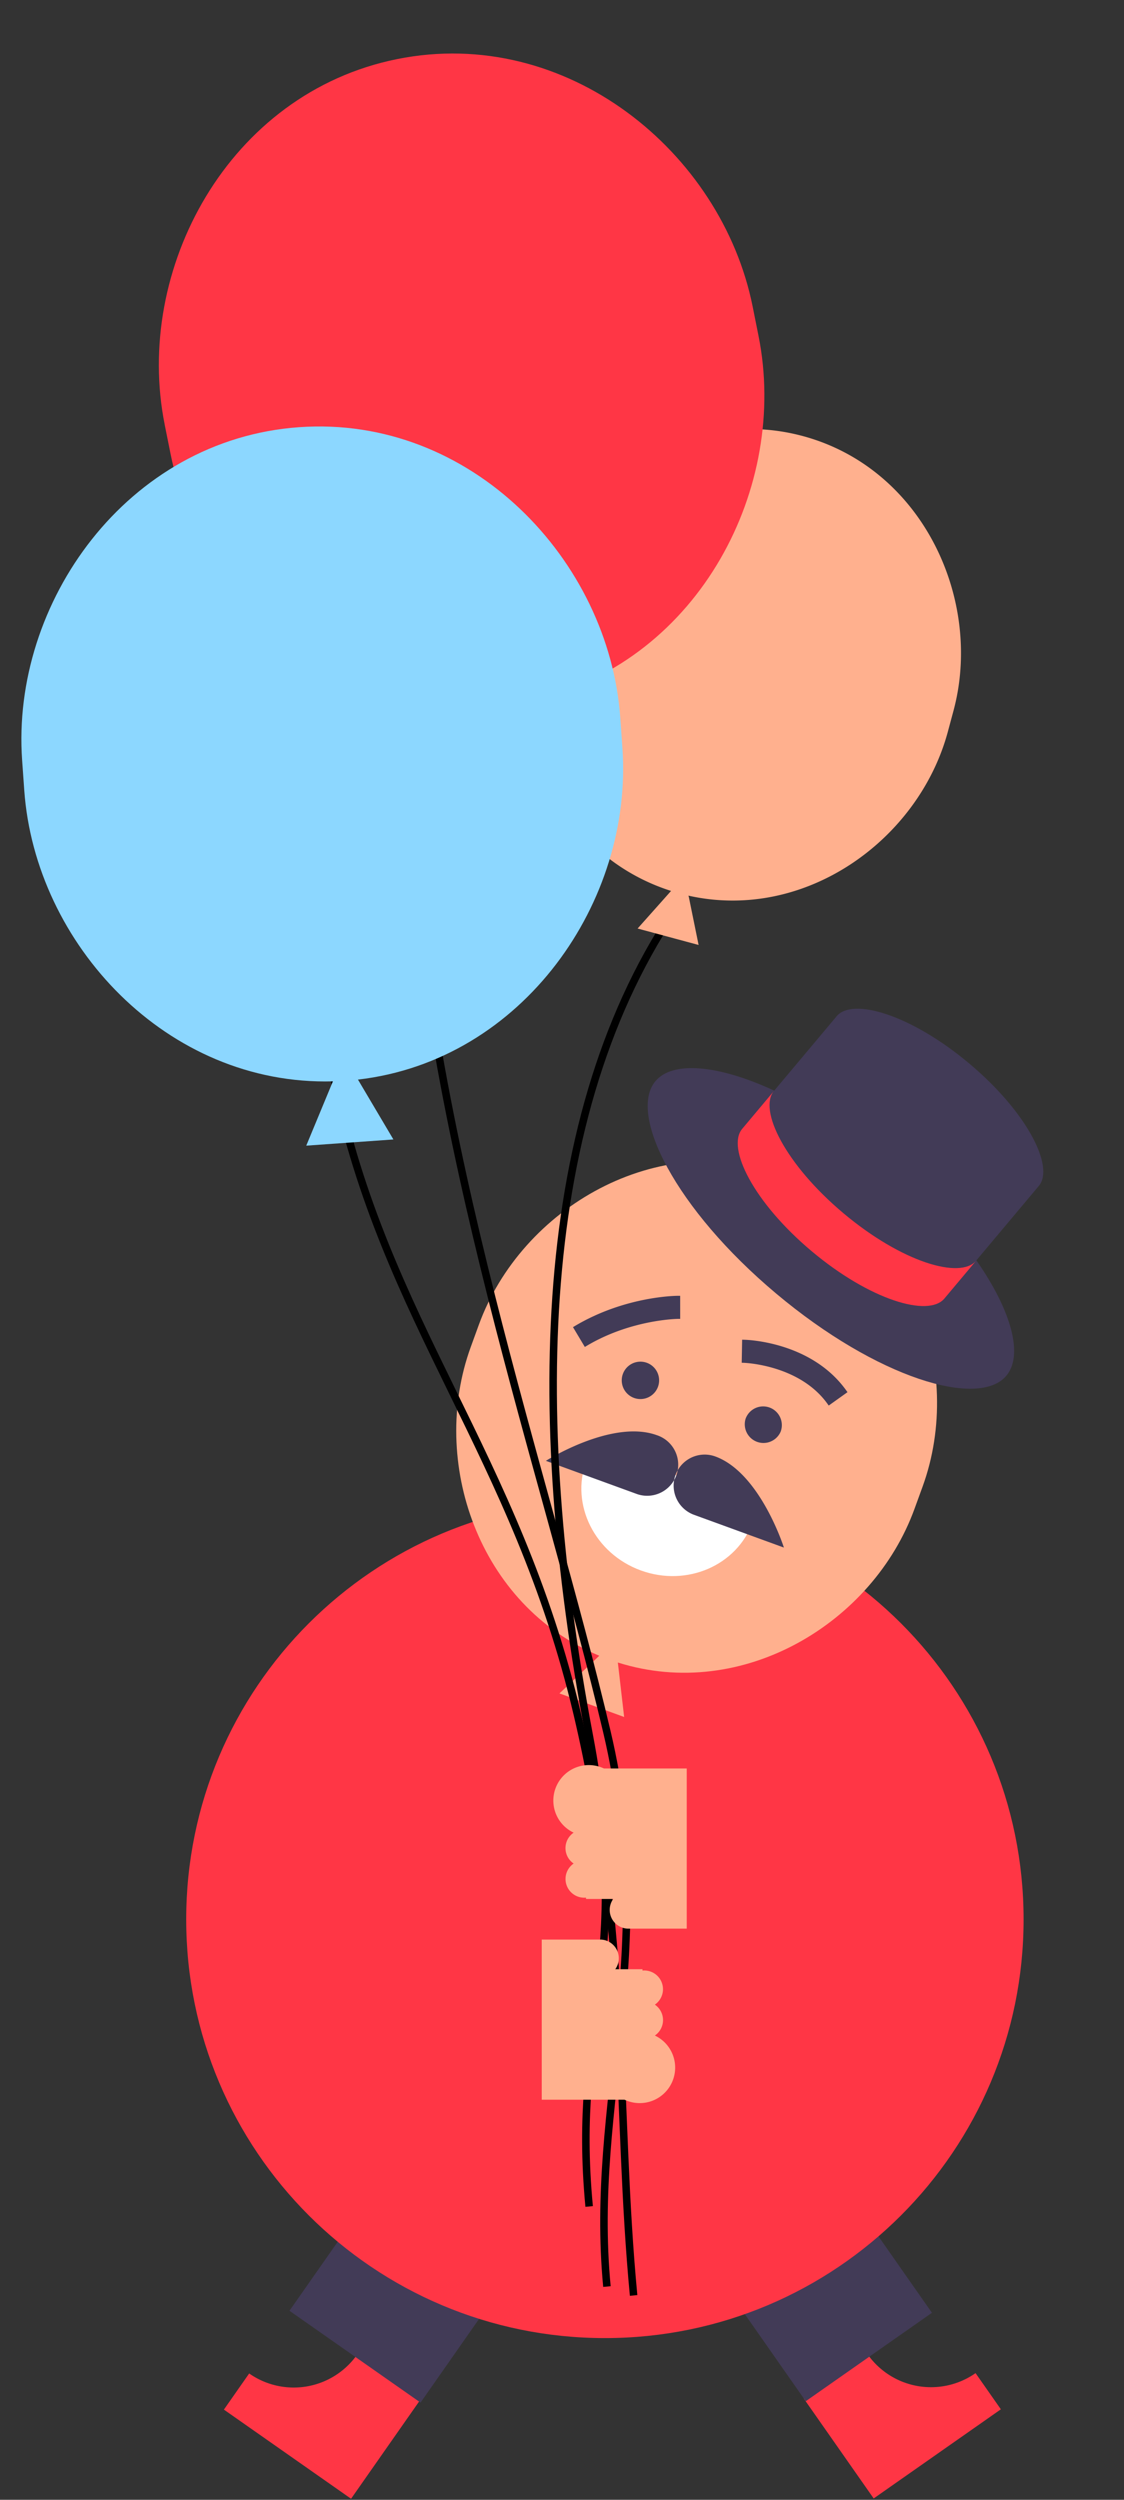 <svg width="45" height="100" viewBox="0 0 45 100" fill="none" xmlns="http://www.w3.org/2000/svg"><rect x="0" y="0" width="45" height="100" fill="#333333" stroke="none"/><path d="M14.303 94.185l2.546 1.783-2.794 3.99-5.091-3.566 1.012-1.446a3.106 3.106 0 004.327-.76z" fill="#FF3645"/><path d="M11.589 92.438l5.247 3.674 3.947-5.636-5.248-3.674-3.946 5.636z" fill="#423B57"/><path d="M34.73 94.173l-2.546 1.783 2.794 3.99 5.092-3.566-1.013-1.447a3.107 3.107 0 01-4.327-.76z" fill="#FF3645"/><path d="M32.258 96.057l5.053-3.538-3.947-5.637-5.052 3.539 3.946 5.636z" fill="#423B57"/><path d="M40.98 76.781c0 9.251-7.504 16.75-16.762 16.75-9.259 0-16.763-7.499-16.763-16.75 0-9.251 7.504-16.75 16.763-16.75 9.258 0 16.762 7.499 16.762 16.75z" fill="#FF3645"/><path fill-rule="evenodd" clip-rule="evenodd" d="M19.169 53c1.702-4.676 7.145-7.878 12.252-6.018 5.106 1.86 7.217 7.813 5.515 12.489l-.324.889c-1.66 4.561-6.88 7.72-11.876 6.146l.252 2.179-2.59-.943 1.595-1.507c-4.84-2.006-6.808-7.783-5.148-12.345l.324-.89z" fill="#FFB08E"/><path d="M30.135 60.888c-.633 1.739-2.638 2.604-4.48 1.934-1.841-.67-2.82-2.623-2.188-4.362l3.577.546" fill="#fff"/><path fill-rule="evenodd" clip-rule="evenodd" d="M38.805 42.544c-2.327-1.952-4.671-2.651-5.31-1.892l-.01.014-2.488 2.963c-2.247-1.041-4.07-1.197-4.755-.38-1.107 1.318.797 5.114 4.835 8.5 4.037 3.387 8.107 4.602 9.213 3.284.686-.816.217-2.584-1.2-4.615l2.5-2.977c.637-.76-.459-2.946-2.785-4.897z" fill="#423B57"/><path d="M39.082 50.43c-.638.758-2.983.059-5.31-1.893-2.325-1.95-3.422-4.138-2.784-4.897l-1.274 1.518c-.637.759.459 2.946 2.785 4.897s4.671 2.65 5.309 1.892" fill="#FF3645"/><path fill-rule="evenodd" clip-rule="evenodd" d="M23.005 53.051c2.016-1.203 4.065-1.215 4.15-1.215h.076l.001.923h-.075c-.019 0-1.893.019-3.678 1.085l-.065.039-.474-.793.065-.039zm6.782.543c.11.002 2.697.071 4.099 2.036l.044.061-.752.536-.044-.062c-1.126-1.578-3.342-1.648-3.364-1.648l-.075-.003.017-.922.075.002zm1.023 2.712a.748.748 0 00-.959.446.749.749 0 001.406.512.749.749 0 00-.447-.958zm-5.873-1.343a.748.748 0 011.406.512.748.748 0 01-1.406-.512zm3.7 3.3a1.242 1.242 0 10-.85 2.335l3.597 1.31s-.948-2.99-2.747-3.645zm-6.782.175s2.648-1.68 4.445-1.025a1.243 1.243 0 11-.85 2.335l-3.595-1.31z" fill="#423B57"/><path d="M13.386 43.184c2.017 9.728 7.268 14.954 9.727 25.389 2.093 8.88 1.542 15.778 2.254 23.252" stroke="#000" stroke-width=".3"/><path d="M16.352 31.914c.711 13.761 5.488 26.936 7.947 37.37 2.093 8.88-.712 14.711 0 22.186" stroke="#000" stroke-width=".3"/><path d="M27.502 35.71c-6.05 8.305-6.385 20.682-3.915 33.693 1.78 9.372-.711 11.39 0 18.863" stroke="#000" stroke-width=".3"/><path fill-rule="evenodd" clip-rule="evenodd" d="M24.018 77.589h-2.329v6.406h3.315a.749.749 0 001.214-2.567.748.748 0 000-1.236.749.749 0 00-.495-1.363v-.054h-1.09a.749.749 0 00-.57-1.186h-.045zm1.145-.438h2.331v-6.406H24.18a.749.749 0 00-1.214 2.567.748.748 0 000 1.236.749.749 0 00.495 1.363v.054h1.09a.749.749 0 00.57 1.186h.043zm-3.75-53.236c1.19-4.411 5.916-7.769 10.733-6.47 4.817 1.3 7.216 6.578 6.027 10.989l-.226.839c-1.16 4.303-5.687 7.604-10.38 6.557l.402 1.972-2.442-.658 1.34-1.504c-4.585-1.454-6.84-6.583-5.68-10.886l.226-.84z" fill="#FFB08E"/><path fill-rule="evenodd" clip-rule="evenodd" d="M6.594 16.986C5.351 10.791 9.137 3.722 15.903 2.363c6.765-1.358 12.985 3.702 14.229 9.896l.236 1.179c1.213 6.044-2.36 12.92-8.818 14.513l1.712 2.196-3.43.688.733-2.686C13.993 29.17 8.044 24.208 6.83 18.164l-.237-1.178z" fill="#FF3645"/><path fill-rule="evenodd" clip-rule="evenodd" d="M.886 30.413C.438 24.11 5.091 17.578 11.974 17.089c6.882-.49 12.411 5.32 12.859 11.622l.085 1.199c.437 6.149-3.98 12.516-10.587 13.277l1.419 2.395-3.489.248 1.067-2.572C6.68 43.438 1.408 37.76.971 31.612l-.085-1.2z" fill="#8CD7FF"/></svg>